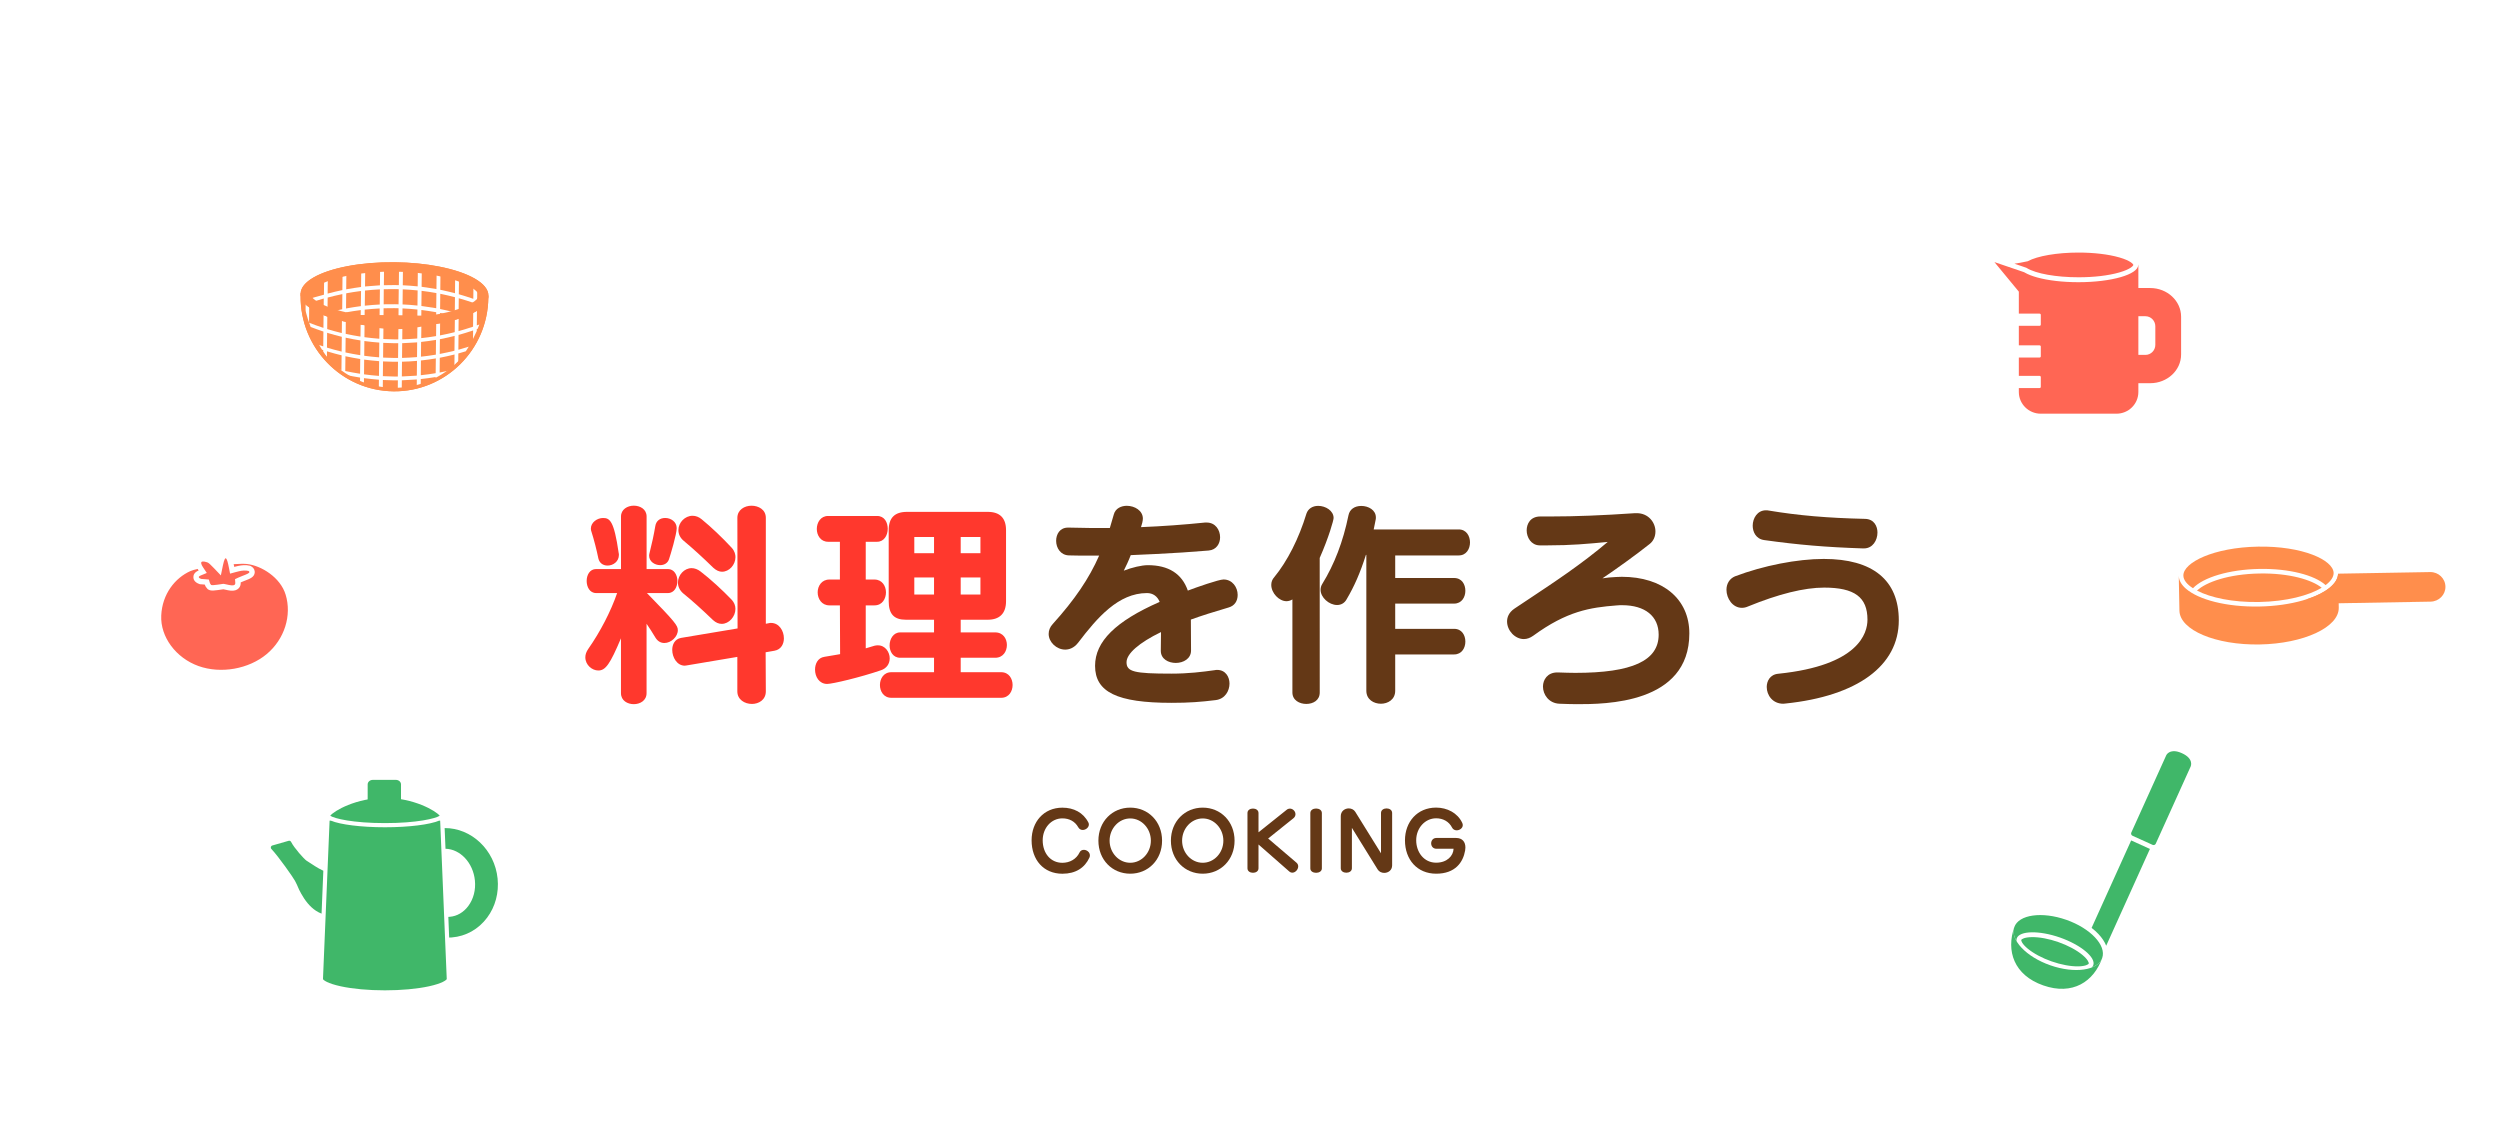<svg enable-background="new 0 0 750 343" height="343" viewBox="0 0 750 343" width="750" xmlns="http://www.w3.org/2000/svg"><path d="m326.83 257.27c-1.39 3.05-4.1 4.85-8.11 4.85-5.64 0-9.24-4.15-9.24-10.03 0-5.5 3.62-9.79 9.24-9.79 3.36 0 6.26 1.44 7.8 4.46.1.19.14.41.14.6 0 .89-.94 1.63-1.85 1.63-.5 0-1.01-.24-1.32-.79-1.01-1.82-2.74-2.69-4.78-2.69-3.34 0-5.9 2.9-5.9 6.58 0 3.86 2.35 6.75 5.9 6.75 2.21 0 4.2-1.1 5.14-3.07.26-.58.77-.82 1.3-.82.89 0 1.82.7 1.82 1.66.01.2-.04.42-.14.66z" fill="#643816"/><path d="m339.07 262.11c-5.38 0-9.55-4.15-9.55-9.91s4.18-9.91 9.55-9.91c5.38 0 9.55 4.15 9.55 9.91.01 5.76-4.17 9.91-9.55 9.91zm0-16.58c-3.41 0-6.19 3.02-6.19 6.67s2.79 6.63 6.19 6.63 6.19-2.98 6.19-6.63-2.78-6.67-6.19-6.67z" fill="#643816"/><path d="m360.82 262.11c-5.38 0-9.55-4.15-9.55-9.91s4.18-9.91 9.55-9.91 9.55 4.15 9.55 9.91-4.18 9.91-9.55 9.91zm0-16.58c-3.41 0-6.19 3.02-6.19 6.67s2.78 6.63 6.19 6.63 6.19-2.98 6.19-6.63-2.78-6.67-6.19-6.67z" fill="#643816"/><path d="m387.7 261.8c-.34 0-.67-.12-.98-.41l-9.17-8.04v7.15c0 1.78-3.31 1.78-3.31 0v-16.6c0-1.78 3.31-1.78 3.31 0v5.79l8.45-6.75c.31-.26.65-.36.96-.36.89 0 1.68.79 1.68 1.68 0 .41-.17.87-.62 1.22l-7.58 6.07 8.52 7.27c.36.31.5.72.5 1.1-.01.95-.85 1.88-1.76 1.88z" fill="#643816"/><path d="m393.1 260.53v-16.61c0-1.82 3.46-1.82 3.46 0v16.61c-.01 1.75-3.46 1.75-3.46 0z" fill="#643816"/><path d="m415.27 261.87c-.77 0-1.54-.34-1.97-1.03l-7.73-12.48v12.12c0 1.78-3.34 1.78-3.34 0v-15.63c0-1.51 1.22-2.33 2.4-2.33.77 0 1.51.34 1.94 1.01l7.73 12.46v-12.1c0-1.82 3.34-1.82 3.34 0v15.72c.01 1.47-1.19 2.26-2.37 2.26z" fill="#643816"/><path d="m439.54 255.15c-.6 3.48-2.9 6.96-8.69 6.96-5.69 0-9.36-4.22-9.36-10.01 0-5.54 3.7-9.82 9.34-9.82 3.29 0 6.43 1.58 7.83 4.56.12.24.17.48.17.7 0 .91-.94 1.56-1.82 1.56-.55 0-1.1-.24-1.39-.82-.91-1.8-2.69-2.79-4.78-2.79-3.29 0-5.98 2.88-5.98 6.6 0 3.58 2.33 6.72 5.98 6.72 3.29 0 5.16-2.06 5.23-4.18h-5.14c-2.11 0-2.11-3.24 0-3.24h5.88c1.9 0 2.81 1.18 2.81 2.86-.01.3-.03.59-.08.9z" fill="#643816"/><path d="m190.13 211.25c-1.85 0-3.84-1.04-3.84-3.31v-16.45c-3.27 7.75-4.63 9.66-6.79 9.66-1.85 0-3.9-1.63-3.9-3.97 0-.83.29-1.64.87-2.49 3.63-5.18 6.78-11.29 8.67-16.77h-6.29c-1.96 0-2.85-1.89-2.85-3.64 0-1.72.89-3.57 2.85-3.57h7.45v-15.76c0-2.13 1.93-3.25 3.84-3.25 1.85 0 3.84 1.02 3.84 3.25v15.76h6.39c1.87 0 2.85 1.8 2.85 3.57 0 1.75-.89 3.64-2.85 3.64h-6.29c8.52 8.72 9.27 9.76 9.27 11.14 0 1.94-2 3.84-4.04 3.84-1.09 0-2-.54-2.64-1.55-1-1.66-1.86-3.01-2.7-4.22v20.81c0 2.27-1.99 3.31-3.84 3.31zm35.44-.07c-2.17 0-4.37-1.3-4.37-3.77v-10.34l-15.22 2.56c-.12 0-.22.02-.31.04-.08.02-.16.03-.23.03-2.33 0-3.77-2.47-3.77-4.76 0-1.49.69-3.21 2.64-3.57l16.96-2.84-.06-33.18c0-2.39 2.13-3.64 4.24-3.64 2.07 0 4.3 1.14 4.3 3.64v31.78l.9-.18c.2-.07.47-.07.68-.07 2.4 0 3.84 2.35 3.84 4.63 0 1.55-.75 3.35-2.84 3.71l-2.64.46.06 11.74c-.01 2.58-2.17 3.76-4.18 3.76zm-9.04-24.02c-.93 0-1.79-.38-2.63-1.14-3.54-3.4-6.35-5.91-8.84-7.92-1.07-.88-1.68-2.08-1.68-3.29 0-2.33 1.92-4.37 4.1-4.37.9 0 1.83.35 2.69 1.01 2.85 2.18 6.53 5.53 9.38 8.52.7.77 1.08 1.7 1.08 2.69 0 2.36-1.95 4.5-4.1 4.5zm.07-15.64c-.87 0-1.76-.41-2.63-1.21-3.12-3.05-6.09-5.76-8.84-8.05-1.05-.87-1.61-1.98-1.61-3.23 0-2.29 1.98-4.3 4.24-4.3.99 0 1.91.36 2.76 1.07 2.83 2.31 6.19 5.5 8.98 8.52.94 1.02 1.14 2.1 1.14 2.82-.01 2.34-1.89 4.38-4.04 4.38zm-34.32-1.85c-1.43 0-2.47-.81-2.78-2.17-.48-2.41-1.34-5.73-2.04-7.91-.13-.33-.2-.68-.2-1.01 0-1.87 1.92-3.18 3.64-3.18 1.99 0 3.3.71 4.7 10.49.07.2.07.4.07.6-.01 1.99-1.73 3.18-3.39 3.18zm15.77-.13c-1.63 0-3.31-1.07-3.31-2.85 0-.28.07-.56.13-.81.66-2.57 1.32-5.65 1.72-8.05.24-1.53 1.36-2.44 2.98-2.44 1.69 0 3.44 1.14 3.44 3.05 0 1.8-1.87 8.06-2.31 9.33-.37 1.11-1.36 1.77-2.65 1.77z" fill="#ff382d"/><path d="m267.42 209.34c-2.37 0-3.44-1.99-3.44-3.84s1.08-3.84 3.44-3.84h12.79v-4.33h-10.15c-2.18 0-3.18-1.92-3.18-3.71 0-1.89 1.11-3.9 3.18-3.9h10.15v-3.8h-8.44c-3.57 0-5.16-1.71-5.16-5.55v-21.32c0-3.69 1.79-5.49 5.49-5.49h24.22c3.64 0 5.49 1.85 5.49 5.49v21.32c0 3.63-1.9 5.55-5.49 5.55h-8.11v3.8h10.35c2.41 0 3.51 1.96 3.51 3.77 0 1.85-1.1 3.84-3.51 3.84h-10.35v4.33h12.13c2.37 0 3.44 1.99 3.44 3.84s-1.08 3.84-3.44 3.84zm26.71-30.98v-5.13h-5.92v5.13zm-13.92 0v-5.13h-5.92v5.13zm13.92-12.4v-4.86h-5.92v4.86zm-13.92 0v-4.86h-5.92v4.86zm-32.06 39.22c-2.39 0-3.64-2.16-3.64-4.3 0-1.59.74-3.55 2.84-3.84 1.35-.21 2.54-.42 3.73-.63l.95-.17-.06-14.63h-3.16c-2.3 0-3.51-1.96-3.51-3.91 0-1.91 1.21-3.84 3.51-3.84h3.16v-11.33h-3.55c-2.22 0-3.38-1.93-3.38-3.84 0-1.94 1.16-3.9 3.38-3.9h14.72c2.2 0 3.18 1.93 3.18 3.84 0 1.94-1.09 3.9-3.18 3.9h-3.42v11.33h2.63c2.26 0 3.44 1.93 3.44 3.84 0 1.88-1.08 3.91-3.44 3.91h-2.63v12.89c2.88-.9 2.95-.9 3.68-.9 2.17 0 3.51 2.03 3.51 3.91 0 1.69-.98 3.02-2.63 3.57-6.15 2.11-14.55 4.1-16.13 4.1z" fill="#ff382d"/><path d="m351.43 210.85c-16.27 0-22.91-3.21-22.91-11.1 0-7.29 6.16-13.38 19.38-19.18-.67-1.69-2.04-2.65-3.79-2.65-8.6 0-14.92 7.35-20.66 14.88-1.33 1.72-2.85 2.08-3.89 2.08-2.6 0-4.96-2.24-4.96-4.7 0-1.1.41-2.09 1.21-2.96 6.61-7.32 10.91-13.66 13.93-20.53h-2.59c-2.14 0-4.36 0-6.47-.07-2.52-.07-3.84-2.25-3.84-4.37 0-1.98 1.1-3.97 3.57-3.97h.27c4.09.13 8.25.13 12.27.13.4-1.3.81-2.75 1.18-4.04.5-1.94 2.35-2.63 3.9-2.63 2.37 0 4.83 1.44 4.83 3.84 0 .67-.28 1.77-.56 2.56 6.43-.26 12.9-.73 19.22-1.38h.47c2.65 0 4.04 2.23 4.04 4.43 0 1.83-1.06 3.77-3.44 3.97l-7.92.59c-5.24.33-10.44.59-15.45.79-.61 1.65-1.43 3.34-2.09 4.66 2.47-.97 5.41-1.65 7.23-1.65 6.2 0 10.23 2.57 11.99 7.63 2.55-.98 9.3-3.34 10.71-3.34 2.65 0 4.24 2.35 4.24 4.63 0 1.91-.98 3.28-2.7 3.77-4.54 1.33-8.25 2.51-11.34 3.63l.05 9.3c0 2.43-2.3 3.71-4.57 3.71-2.17 0-4.5-1.14-4.5-3.64l.06-5.62c-6.57 3.19-10.34 6.48-10.34 9.05 0 2.85 2.26 3.42 13.45 3.42 5.09 0 9.28-.51 13.06-1.05.27-.07.47-.07.67-.07 2.55 0 3.71 2.13 3.71 4.1 0 2.15-1.3 4.62-4.16 4.96-4.42.54-7.85.82-13.26.82z" fill="#643816"/><path d="m391.89 211.18c-2.01 0-4.17-1.08-4.17-3.44v-27.91c-.56.34-1.18.53-1.77.53-2.26 0-4.57-2.47-4.57-4.9 0-.86.3-1.66.88-2.29 3.96-4.82 7.4-11.61 9.68-19.11.5-1.44 1.81-2.3 3.51-2.3 2.24 0 4.63 1.46 4.63 3.64 0 .65-1.43 5.78-4.17 11.98l.01 40.36c.01 2.38-2.02 3.44-4.03 3.44zm22.38-.06c-2.1 0-4.37-1.22-4.37-3.9v-40.77h-.12c-1.72 5.41-3.48 9.42-5.81 13.36-.6 1.09-1.61 1.69-2.84 1.69-2.46 0-4.96-2.3-4.96-4.56 0-.6.17-1.2.47-1.69 3.69-5.98 6.28-12.75 7.91-20.7.36-1.73 1.79-2.77 3.84-2.77 2.12 0 4.37 1.21 4.37 3.44 0 .26 0 .47-.07.74-.17.91-.49 2.48-.58 2.87h25.51c2.32 0 3.38 2.02 3.38 3.9s-1.06 3.9-3.38 3.9h-19.06v6.77h17.67c2.33 0 3.38 1.93 3.38 3.84 0 1.85-1.06 3.84-3.38 3.84h-17.67v7.57h17.67c2.33 0 3.38 1.93 3.38 3.84 0 1.85-1.06 3.84-3.38 3.84h-17.67v10.88c.01 2.68-2.22 3.91-4.29 3.91z" fill="#643816"/><path d="m473.07 211.25c-1.67 0-3.47-.07-5.22-.13-3.22-.13-4.96-2.76-4.96-5.16 0-2.04 1.35-4.23 4.3-4.23h.26l.21.01c1.73.06 3.35.12 4.94.12 17.06 0 25-3.64 25-11.47 0-5.53-4.09-8.83-10.94-8.83-.52 0-1.12 0-1.71.07-7.94.62-14.82 1.68-24.98 9.09-.93.67-1.88 1-2.82 1-2.63 0-5.03-2.52-5.03-5.29 0-1.08.4-2.64 2.28-3.89 1.46-.98 2.96-1.98 4.48-2.98 7.74-5.14 15.74-10.45 23.44-16.98-6.1.58-10.94 1.03-17.91 1.03h-2.57c-2.49-.07-3.84-2.37-3.84-4.5 0-1.92 1.08-4.17 4.1-4.17h3.17c7.26 0 15.29-.31 25.27-.99h.47c3.52 0 5.62 2.79 5.62 5.49 0 1.55-.62 2.88-1.74 3.76-4.23 3.37-10.1 7.56-14.16 10.3 1.24-.2 2.58-.33 4.08-.4.3 0 .58-.02.86-.03.28-.02.56-.03.86-.03 12.31 0 20.27 6.66 20.27 16.97.01 21.24-25.38 21.24-33.73 21.24z" fill="#643816"/><path d="m534.98 211.12c-3.22 0-4.96-2.59-4.96-5.03 0-1.69.92-3.75 3.5-3.97 24.12-2.48 26.72-12.17 26.72-16.22 0-6.75-3.88-9.62-12.99-9.62-5.99 0-13.68 1.91-22.87 5.67-.6.27-1.21.4-1.81.4-2.77 0-4.63-2.8-4.63-5.42 0-1.85.96-3.36 2.56-4.03 8.48-3.22 18.68-5.22 26.63-5.22 14.73 0 22.51 6.37 22.51 18.42 0 13.62-12.39 22.72-33.99 24.96-.1 0-.21.02-.33.03-.11.01-.23.03-.34.03zm24.03-46.59c-11.32-.38-19.39-1.06-29.77-2.51-2.53-.36-3.43-2.54-3.43-4.3 0-2.24 1.39-4.63 3.97-4.63.26 0 .54 0 .81.07 8.94 1.49 17.6 2.24 28.95 2.5 2.73.07 3.7 2.26 3.7 4.1 0 2.31-1.41 4.76-4.04 4.76h-.19z" fill="#643816"/><path d="m659.11 177.17s-.01.01-.01.01l.02.01s.03.01.04.02c3.97 2.05 10.54 3.53 18.53 3.39 8.29-.15 14.98-1.97 18.82-4.28-2.9-2.36-9.69-4.43-18.67-4.27-9.24.16-16.03 2.58-18.73 5.12z" fill="#ff8e4c"/><path d="m677.4 163.99c-13.28.23-22.46 4.77-22.39 8.69.01 1.29 1.04 2.61 2.88 3.79 3.06-3.24 10.79-5.63 19.93-5.79 8.89-.16 16.55 1.85 19.86 4.85 1.57-1.17 2.41-2.42 2.41-3.63-.09-3.93-9.41-8.14-22.69-7.91z" fill="#ff8e4c"/><path d="m699.42 175.86c-3.68 3.43-11.99 5.93-21.71 6.1-9.73.17-18.11-2.03-21.93-5.35-1.34-1.16-2.12-2.48-2.15-3.91l.2 10.47c.08 5.85 10.87 10.4 24.07 10.17s23.82-5.17 23.73-11.02l-.19-10.21s-.01-.01-.02.12c-.08 1.31-.79 2.52-2 3.63z" fill="#ff8e4c"/><path d="m729.05 171.62-27.63.48c-.11 3.07-3.76 5.84-9.39 7.67v1.38l37.17-.66c2.49-.05 4.48-2.07 4.43-4.51-.03-2.44-2.09-4.4-4.58-4.36z" fill="#ff8e4c"/><path d="m654.58 225.96c-.24-.11-.47-.2-.69-.28-3.11-1.09-4.01.89-4.01.89l-10.49 23.2c-.17.36 0 .79.36.96l6.03 2.73c.02.01.04.02.06.02.35.13.74-.04.89-.38l10.49-23.2c0-.01 1.03-2.28-2.64-3.94z" fill="#40b769"/><path d="m624.71 286.47c-1.76-1.46-4.38-2.86-7.19-3.84-2.81-.99-5.73-1.53-8.01-1.49-2.15.04-3.03.58-3.12.84s.26 1.23 1.91 2.6c1.76 1.46 4.37 2.86 7.19 3.84 2.81.99 5.73 1.53 8.01 1.49 2.15-.04 3.02-.58 3.12-.83.09-.26-.25-1.23-1.91-2.61z" fill="#40b769"/><path d="m619.87 275.94c-7.28-2.55-14.26-1.57-15.58 2.2-.45 1.29-.18 2.75.67 4.2-.04-.3-.02-.58.07-.84.81-2.31 6.75-2.42 12.97-.24s10.8 5.98 9.99 8.29c-.09.26-.25.5-.47.7 1.57-.61 2.69-1.57 3.14-2.86 1.32-3.77-3.51-8.89-10.79-11.45z" fill="#40b769"/><path d="m615.09 289.59c-7.28-2.55-12.12-7.68-10.8-11.45-2.49 7.1-.14 14.39 8.68 17.48 8.81 3.09 15.2-1.13 17.69-8.23-1.32 3.77-8.29 4.75-15.57 2.2z" fill="#40b769"/><path d="m629.54 280.22c1.09 1.15 1.86 2.33 2.32 3.5l13.12-29.04-5.63-2.55-11.87 26.24c.77.59 1.46 1.21 2.06 1.85z" fill="#40b769"/><path d="m99.07 244.72c1.22.84 6.81 2.21 16.42 2.21 9.6 0 15.2-1.38 16.42-2.21-1.13-1.45-7.78-5.36-16.42-5.36s-15.3 3.91-16.42 5.36z" fill="#40b769"/><path d="m134.02 293.7v-.09l-1.97-47.41h-.33c-2.78 1.17-8.99 1.98-16.23 1.98-7.25 0-13.45-.82-16.23-1.98h-.38l-1.98 47.41v.08l-.01.04c.14.31 1.36 1.3 5.33 2.16 3.59.78 8.3 1.21 13.24 1.21s9.64-.43 13.24-1.21c3.96-.86 5.18-1.85 5.33-2.16z" fill="#40b769"/><path d="m110.3 240.22v-4.91c0-.74.7-1.35 1.55-1.35h6.9c.86 0 1.55.6 1.55 1.35v4.91z" fill="#40b769"/><path d="m97 261.22c-1.79-.81-3.28-1.89-5.02-3-.73-.47-3.75-3.84-4.65-5.65-.14-.27-.44-.41-.73-.33l-4.91 1.41c-.45.13-.6.69-.28 1.03 2.25 2.4 6.57 8.6 7.07 9.54 1.07 2 .79 1.93 1.9 3.91s2.51 3.85 4.41 5.1c.52.34 1.09.64 1.68.86z" fill="#40b769"/><path d="m149.28 263.57c-.87-8.63-7.88-15.19-15.89-15.15l.26 6.21c4.41.1 8.29 4.19 8.82 9.5.29 2.84-.42 5.56-1.98 7.67-1.42 1.91-3.39 3.06-5.55 3.24-.15.01-.3.02-.44.02l.25 6.21c.27-.01.54-.02.81-.04 4.24-.35 8-2.47 10.59-5.95 2.45-3.29 3.56-7.45 3.13-11.71z" fill="#40b769"/><path d="m635.81 81.73c3.45-.99 4.19-2.04 4.19-2.25 0-.2-.74-1.25-4.19-2.25-3.27-.94-7.63-1.46-12.28-1.46-6.37 0-12.33 1.02-15.2 2.6l-2.29.46-1.71.28 3.4 1.16.16.05.15.09c2.71 1.68 8.8 2.77 15.49 2.77 4.65.01 9.01-.51 12.28-1.45z" fill="#ff6654"/><path d="m639.94 114.95c-.04 0-2.45-.03-2.45-.03l.02-2.34v-7.13l3.02.9c.28.08.56.12.83.12h2.27c1.64 0 2.97-1.35 2.97-3.02v-5.55c0-1.67-1.33-3.03-2.97-3.03h-2.27c-.28 0-.56.04-.83.13l-3.02.91v-9.47s2.39-.03 2.43-.03h5.13c5.11 0 9.26 3.86 9.26 8.6v11.35c0 4.74-4.15 8.6-9.26 8.6h-5.13z" fill="#ff6654"/><path d="m641.46 79.45v.04c0 2.85-8.03 5.17-17.94 5.17-4.77 0-9.1-.53-12.31-1.41-1.53-.42-2.82-.92-3.77-1.47-.02-.01-.05-.03-.08-.05-.01 0-.01-.01-.02-.01-.03-.02-.06-.04-.08-.05l-1.61-.55-7.32-2.49 7.32 8.87v6.59h6.22c.21 0 .37.16.37.37v2.93c0 .2-.17.36-.37.36h-6.22v5.86h6.22c.21 0 .37.16.37.37v2.93c0 .2-.17.36-.37.36h-6.22v5.49h6.22c.21 0 .37.16.37.37v2.93c0 .2-.17.37-.37.37h-6.22v1.17c0 3.59 2.95 6.51 6.58 6.51h22.71c3.63 0 6.57-2.92 6.57-6.51v-38.15z" fill="#ff6654"/><path d="m72.83 172.73.11-.04c1.09-.42 1.86-.74 1.88-1.06 0-.05.01-.19-.29-.35-.41-.1-.87-.14-1.4-.11-.42.02-.87.09-1.39.2-.31.06-.65.15-1.04.26l-1.68.46-.33-1.71c-.33-1.73-.6-2.6-.86-2.83-.03-.03-.08-.06-.13-.06-.07 0-.09.01-.09.01-.04.02-.35.27-.73 2.1l-.62 3.02-2.13-2.23-.03-.03c-.87-.91-1.52-1.56-1.95-1.67l-.04-.01-.04-.01c-.52-.16-.93-.24-1.22-.22-.13.01-.35.05-.45.21-.14.26.06.73.19.99.09.18.21.38.36.6l1.09 1.64-1.82.75c-.58.24-.58.43-.58.5 0 .25.44.45.71.54h.05c.34.02.76.05 1.16.09l1.09.09.32 1.04c.06.18.19.39.38.59.09.05.31.07.68.05.28-.02.64-.05 1.11-.12.34-.04.69-.1.99-.14.24-.04.52-.08.66-.1l.22-.03.22.03c.2.03.46.09.77.16.42.1.89.2 1.32.25.18.02.34.02.48.02.5-.03.64-.22.68-.28.09-.12.12-.28.11-.48l-.08-1.1.99-.47c.46-.22 1.03-.44 1.33-.55z" fill="#ff6654"/><path d="m85.69 178.4c-1.57-5.19-7.29-8.71-11.59-9.2-.82-.09-2.27-.07-4 .05.06.25.11.52.17.82.37-.1.75-.2 1.13-.28.59-.13 1.13-.2 1.63-.23.69-.04 1.3.01 1.88.15l.2.05.18.1c1.09.6 1.15 1.51 1.13 1.87-.09 1.38-1.39 1.88-2.91 2.46l-.11.04c-.28.11-.8.31-1.19.49.05.7-.18 1.21-.41 1.53-.29.4-.85.9-1.9.96-.23.01-.47 0-.74-.02-.52-.05-1.05-.17-1.52-.28-.21-.05-.5-.11-.64-.13-.13.02-.4.06-.63.09-.31.05-.66.1-1.02.15-.51.07-.91.11-1.23.13-.63.04-1.15 0-1.62-.29l-.18-.11-.14-.15c-.38-.39-.63-.81-.76-1.23-.41-.03-.86-.07-1.2-.09l-.22-.01-.21-.07c-1.47-.53-1.78-1.41-1.78-2.06 0-.62.28-1.46 1.58-1.99-.1-.16-.2-.32-.29-.47-.94.21-1.7.43-2.18.64-4.6 2.06-8.45 6.87-8.75 13.32s4.42 12.75 11.17 15.17c6.75 2.41 15.09.9 20.45-3.57 5.39-4.49 7.59-11.63 5.7-17.84z" fill="#ff6654"/><g fill="#ff8e4c"><path d="m108.02 86.14.3-.04.05-4.54-.4.05c-1.25.16-2.52.36-3.77.59l-.29.05-.05 4.55.42-.08c1.25-.22 2.5-.42 3.74-.58z"/><path d="m109.44 91.71.39-.04c1.24-.13 2.51-.23 3.76-.3l.33-.02.05-4.54-.38.02c-1.26.07-2.54.17-3.79.3l-.31.03z"/><path d="m113.65 85.62.33-.02.05-4.54-.37.02c-1.26.07-2.53.17-3.79.3l-.31.03-.05 4.54.39-.04c1.23-.12 2.5-.22 3.75-.29z"/><path d="m115.1 91.3.36-.01c.95-.03 1.91-.04 2.85-.02.3 0 .61.01.91.02l.35.01.05-4.54-.35-.01c-.31-.01-.61-.01-.92-.02-.96-.01-1.92 0-2.88.03l-.34.01z"/><path d="m118.38 85.52c.3 0 .61.01.91.02l.36.01.05-4.54-.35-.01c-.31-.01-.61-.01-.92-.01-.96-.01-1.92 0-2.88.03l-.34.01-.05 4.54.37-.01c.94-.04 1.9-.05 2.85-.04z"/><path d="m98.24 93.83.45-.12c1.22-.32 2.46-.62 3.69-.87l.28-.06.05-4.55-.43.09c-1.25.26-2.5.56-3.72.88l-.26.07z"/><path d="m103.81 92.55.42-.08c1.23-.23 2.48-.42 3.73-.59l.3-.04.05-4.54-.4.05c-1.25.16-2.52.36-3.77.59l-.28.06z"/><path d="m141.98 90.83-.24-.08c-1.21-.41-2.44-.8-3.67-1.15l-.44-.13-.05 4.56.26.07c.49.14.98.29 1.47.44-1.02.09-2.19.16-3.57.19-1.09-.27-2.2-.53-3.3-.75l-.42-.09-.01.87c-.38 0-.77 0-1.16-.01l.01-1.08-.29-.05c-1.25-.22-2.51-.41-3.76-.57l-.4-.05-.02 1.69-1.18-.02.02-1.81-.32-.03c-1.25-.13-2.53-.22-3.79-.28l-.37-.02-.02 2.06s-.85-.01-1.18-.02l.02-2.09-.35-.01c-.31-.01-.62-.01-.93-.02-.95-.01-1.92 0-2.87.03l-.34.01-.02 2.04-1.18-.01.02-1.98-.38.02c-1.26.07-2.54.17-3.79.3l-.32.03-.02 1.61s-.9 0-1.18 0l.02-1.47-.4.05c-1.25.16-2.52.36-3.76.59l-.29.05-.01.72c-.39-.01-.78-.02-1.16-.03l.01-.46-.43.09c-.46.1-.93.2-1.39.31-1.45-.07-2.66-.16-3.72-.28l.05-4.51-.46.13c-1.23.36-2.47.75-3.67 1.17l-.24.08-.01 1.27c4.45 3.36 14.17 5.76 25.47 5.87 9.92.1 18.66-1.58 23.7-4.2z"/><path d="m102.43 87.09.28-.06.05-4.55-.43.09c-1.24.26-2.49.56-3.73.88l-.26.07-.05 4.56.45-.12c1.22-.32 2.46-.61 3.69-.87z"/><path d="m136.5 87.97.04-4.56-.27-.07c-1.23-.32-2.48-.61-3.72-.86l-.42-.09-.04 4.55.28.06c1.22.25 2.47.54 3.69.85z"/><path d="m138.13 83.85-.44-.13-.05 4.56.26.07c1.21.35 2.43.73 3.63 1.14l.46.16.05-4.57-.24-.08c-1.21-.42-2.44-.8-3.67-1.15z"/><path d="m131.63 79.94c-3.93-.76-8.42-1.22-13.19-1.27-5.19-.05-10.05.38-14.23 1.18-8.36 1.6-13.99 4.67-14.03 8.25 0 .37.05.73.17 1.09.13.44.35.87.65 1.28l.48-.18.23-.08.04-3.34c.22-.34.47-.69.76-1.04l-.04 3.97.47-.17c.8-.28 1.75-.54 2.68-.79.46-.12.9-.25 1.31-.36l.25-.07.05-4.57-.46.13c-.4.12-.85.24-1.3.36-.75.21-1.52.42-2.23.64.13-.14.27-.29.41-.43 1.25-.83 2.84-1.59 4.73-2.26v.05l.45-.12c1.22-.32 2.46-.62 3.69-.87l.28-.06v-.26c.39-.09.78-.17 1.16-.25v.28l.42-.08c1.23-.23 2.49-.42 3.73-.59l.3-.04v-.31c.38-.05.77-.09 1.17-.14v.3l.39-.04c1.24-.13 2.51-.23 3.75-.3l.33-.02v-.29c.39-.02.79-.03 1.18-.05v.29l.37-.01c.94-.03 1.9-.04 2.84-.02.31 0 .61.01.92.02l.36.01v-.28c.4.01.79.02 1.19.04v.28l.34.02c1.25.06 2.51.15 3.75.28l.38.04v-.3c.42.04.81.08 1.18.13v.31l.31.04c1.24.16 2.49.35 3.73.57l.41.07v-.3c.19.04.38.07.57.11.2.04.4.08.6.12v.3l.29.06c1.23.25 2.47.54 3.69.85l.43.11v-.17c.38.12.76.25 1.14.38v.11l.26.07c.29.08.58.17.87.26l.26.08c1.58.63 2.95 1.35 4.04 2.1.19.21.38.41.56.62-.02-.01-.54-.2-.54-.2l-.04 4.58.23.09c.75.28 1.51.57 2.31.9.25-.34.45-.68.59-1.04.17-.43.27-.87.27-1.32.01-3.73-6.02-7.02-14.91-8.75z"/><path d="m132.03 92.7.28.06c1.23.25 2.47.54 3.69.85l.44.11.05-4.56-.27-.07c-1.23-.32-2.48-.61-3.72-.86l-.42-.09z"/><path d="m125.3 85.91.05-4.54-.32-.03c-1.25-.13-2.53-.22-3.79-.28l-.36-.02-.05 4.54.34.02c1.24.06 2.5.15 3.75.28z"/><path d="m120.77 91.33.34.02c1.25.06 2.51.15 3.75.28l.38.04.05-4.54-.32-.03c-1.26-.13-2.53-.22-3.79-.28l-.36-.02z"/><path d="m130.93 86.72.05-4.55-.29-.05c-1.25-.22-2.51-.41-3.77-.57l-.39-.05-.05 4.54.31.04c1.24.16 2.49.35 3.73.56z"/><path d="m126.42 91.8.31.04c1.25.16 2.5.35 3.73.56l.41.07.05-4.55-.29-.05c-1.24-.22-2.5-.41-3.77-.57l-.39-.05z"/><path d="m118.42 81.49c4.43.05 8.81.47 12.68 1.22 9.45 1.83 12.61 4.85 12.6 5.95 0 .08-.02.18-.07.29-.43 1.06-2.67 2.81-7.55 4.23-4.9 1.43-11.22 2.18-17.8 2.11-6.7-.07-13.08-.98-17.98-2.55-5.17-1.67-6.99-3.54-7.26-4.39-.03-.08-.04-.15-.04-.22.01-1.02 2.98-3.83 11.74-5.51 4.13-.79 8.85-1.18 13.68-1.13zm.03-2.82c-5.19-.05-10.05.38-14.23 1.18-8.36 1.6-13.99 4.67-14.03 8.25 0 .37.05.73.17 1.09 1.51 4.87 13.41 8.77 27.9 8.92 14.25.15 26.07-3.39 27.99-8.1.17-.43.27-.87.27-1.32.04-3.72-5.99-7.02-14.87-8.74-3.95-.77-8.44-1.23-13.2-1.28z"/><path d="m104.11 101.39-.42-.09-.05 4.43.28.06c1.24.27 2.51.5 3.76.7l.4.06.05-4.42-.3-.05c-1.24-.19-2.49-.42-3.72-.69z"/><path d="m109.64 107.93-.39-.05-.04 4.42.31.04c1.25.17 2.53.3 3.79.4l.38.03.05-4.42-.33-.03c-1.26-.1-2.53-.23-3.77-.39z"/><path d="m109.7 102.36-.39-.05-.04 4.42.31.04c1.25.17 2.53.3 3.79.4l.37.03.05-4.42-.33-.03c-1.26-.09-2.52-.23-3.76-.39z"/><path d="m118.14 108.53c-.95-.01-1.91-.04-2.86-.09l-.37-.02-.05 4.42.34.02c.96.05 1.93.08 2.88.09h.92.35l.05-4.42h-.36c-.29 0-.6 0-.9 0z"/><path d="m104.05 106.96-.42-.09-.05 4.43.28.06c1.24.27 2.51.5 3.76.7l.4.06.05-4.42-.3-.05c-1.24-.19-2.5-.43-3.72-.69z"/><path d="m95 92.83c-.57-.37-1.16-.76-1.76-1l-.48-.19-.05 5.17.23.09c1.2.47 2.42.91 3.63 1.31l.46.15.05-4.45-.25-.08c-.6-.2-1.22-.61-1.83-1z"/><path d="m98.59 99.97-.45-.14-.05 4.45.26.08c1.22.37 2.46.71 3.71 1.01l.43.11.05-4.44-.27-.07c-1.24-.3-2.47-.63-3.68-1z"/><path d="m118.19 102.96c-.95-.01-1.91-.04-2.85-.09l-.37-.02-.04 4.42.33.02c.96.05 1.93.08 2.89.09h.92.35l.05-4.42h-.36c-.31.01-.62.01-.92 0z"/><path d="m98.65 94.41-.45-.13-.04 4.44.25.08c1.22.37 2.47.71 3.7 1.01l.43.1.05-4.43-.27-.07c-1.23-.31-2.47-.64-3.67-1z"/><path d="m139.84 94.04c-.66.3-1.33.6-1.99.78l-.25.07-.05 4.44.45-.12c1.23-.34 2.47-.73 3.68-1.13l.24-.08.05-4.81-.47.16c-.55.19-1.11.45-1.66.69z"/><path d="m146.47 88.66c-1.93 4.7-13.82 8.21-28.16 8.06-14.58-.15-26.54-4.03-28.07-8.88-.04.28-.07.58-.07.87-.16 15.68 12.31 28.52 27.87 28.69 15.55.16 28.29-12.42 28.46-28.1 0-.22-.01-.43-.03-.64zm-2.67 8.68c-.16.43-.33.86-.5 1.29l-.27.1v.57c-.35.81-.73 1.6-1.13 2.39l.03-2.56-.47.16c-1.2.4-2.43.78-3.65 1.12l-.25.07-.05 4.44.45-.12c.89-.25 1.78-.51 2.66-.8-.28.47-.57.93-.87 1.38-.67.21-1.34.4-2 .59l-.25.07-.03 2.46c-.38.46-.76.91-1.15 1.34l.04-3.5-.44.11c-1.23.31-2.47.58-3.71.82l-.28.06-.04 4.43.42-.08c.95-.18 1.9-.39 2.85-.61-.42.42-.85.83-1.3 1.22-.14.1-.29.2-.44.29-.42.09-.84.18-1.27.26l-.28.05-.01.63c-.39.22-.78.43-1.17.62l.01-1.04-.41.07c-1.23.2-2.49.38-3.75.51l-.31.03-.02 2.2c-.39.12-.79.22-1.19.32l.02-2.4-.38.03c-1.25.1-2.52.17-3.77.21l-.34.01-.03 2.88c-.39.03-.79.05-1.19.07l.03-2.93h-.36c-.3 0-.61 0-.91 0-.95-.01-1.91-.04-2.86-.09l-.37-.02-.03 2.83c-.39-.05-.79-.11-1.19-.18l.03-2.73-.33-.03c-1.25-.1-2.52-.23-3.76-.39l-.39-.05-.02 2.04c-.39-.14-.79-.29-1.17-.44l.02-1.77-.3-.05c-1.24-.2-2.49-.43-3.72-.69l-.42-.09-.01.33c-.42-.26-.83-.54-1.24-.83-.43-.4-.85-.82-1.25-1.24.31.08.62.16.92.23l.43.1.05-4.44-.27-.06c-1.23-.3-2.46-.64-3.67-1l-.45-.14-.02 1.7c-.38-.52-.75-1.07-1.11-1.62v-.44l-.36-.12c-.29-.46-.57-.93-.84-1.4.25.09.5.17.75.25l.46.15.05-4.45-.24-.08c-1.2-.4-2.41-.83-3.59-1.3-.61-1.56-1.12-3.17-1.52-4.77l.01-1.43.01-1.09v-.31c2.13 1.93 5.96 3.62 10.93 4.8.37.17.75.33 1.12.49l-.04 4.38.28.06c1.24.27 2.51.5 3.76.7l.4.06.04-3.67c.39.11.78.21 1.18.31l-.04 3.54.31.04c1.25.16 2.53.3 3.79.4l.38.03.03-3.18c.4.05.8.09 1.19.13l-.03 3.13.34.02c.96.05 1.93.08 2.88.09h.92.35l.03-3.08c.41-.01.8-.02 1.19-.04l-.03 3.1.37-.01c1.26-.04 2.55-.11 3.81-.21l.32-.03.04-3.34c.39-.07.78-.14 1.19-.22l-.04 3.45.39-.04c1.26-.14 2.53-.31 3.78-.52l.29-.05.04-4.01c.39-.13.78-.27 1.17-.41l-.04 4.22.42-.08c1.24-.24 2.5-.52 3.74-.83l.26-.07.05-4.44-.44.11c-.94.23-1.89.45-2.85.65.25-.1.5-.2.74-.31 4.63-.98 8.27-2.41 10.55-4.11.16-.06.31-.12.45-.17-.51.42-1.16.84-1.59 1l-.23.08-.05 5.17c0 0 .67-.25.76-.28z"/><path d="m120.94 108.5-.34.01-.05 4.42.37-.01c1.26-.04 2.54-.11 3.81-.21l.32-.03.05-4.42-.39.03c-1.25.11-2.52.18-3.77.21z"/><path d="m132.25 101.7-.28.05-.05 4.43.42-.08c1.25-.24 2.51-.52 3.74-.82l.26-.07.05-4.44-.44.11c-1.21.3-2.45.58-3.7.82z"/><path d="m121 102.94-.34.01-.05 4.42.37-.01c1.27-.04 2.55-.11 3.81-.21l.32-.03.04-4.42-.38.03c-1.26.1-2.52.17-3.77.21z"/><path d="m126.59 108.11-.31.03-.04 4.42.39-.04c1.26-.14 2.53-.31 3.78-.52l.29-.05.05-4.43-.42.07c-1.24.21-2.5.38-3.74.52z"/><path d="m126.64 102.54-.31.04-.04 4.42.39-.04c1.26-.14 2.53-.31 3.79-.52l.29-.05.04-4.43-.41.07c-1.24.2-2.5.38-3.75.51z"/><path d="m91.31 91.12c2.05 1.81 5.12 3.09 7.76 3.93 5.29 1.69 12.12 2.66 19.24 2.73 6.99.07 13.75-.73 19.04-2.26 2.66-.77 5.82-1.97 7.97-3.74-1.4 13.9-13.14 24.71-27.25 24.56-14.16-.15-25.7-11.25-26.76-25.22zm-1.06-3.28c-.04.28-.07.58-.07.87-.16 15.68 12.31 28.52 27.87 28.69 15.55.16 28.29-12.42 28.46-28.1 0-.22-.01-.43-.03-.64-1.93 4.7-13.82 8.21-28.16 8.06-14.58-.15-26.55-4.03-28.07-8.88z"/></g><path d="m0 0h750v343h-750z" fill="none"/></svg>